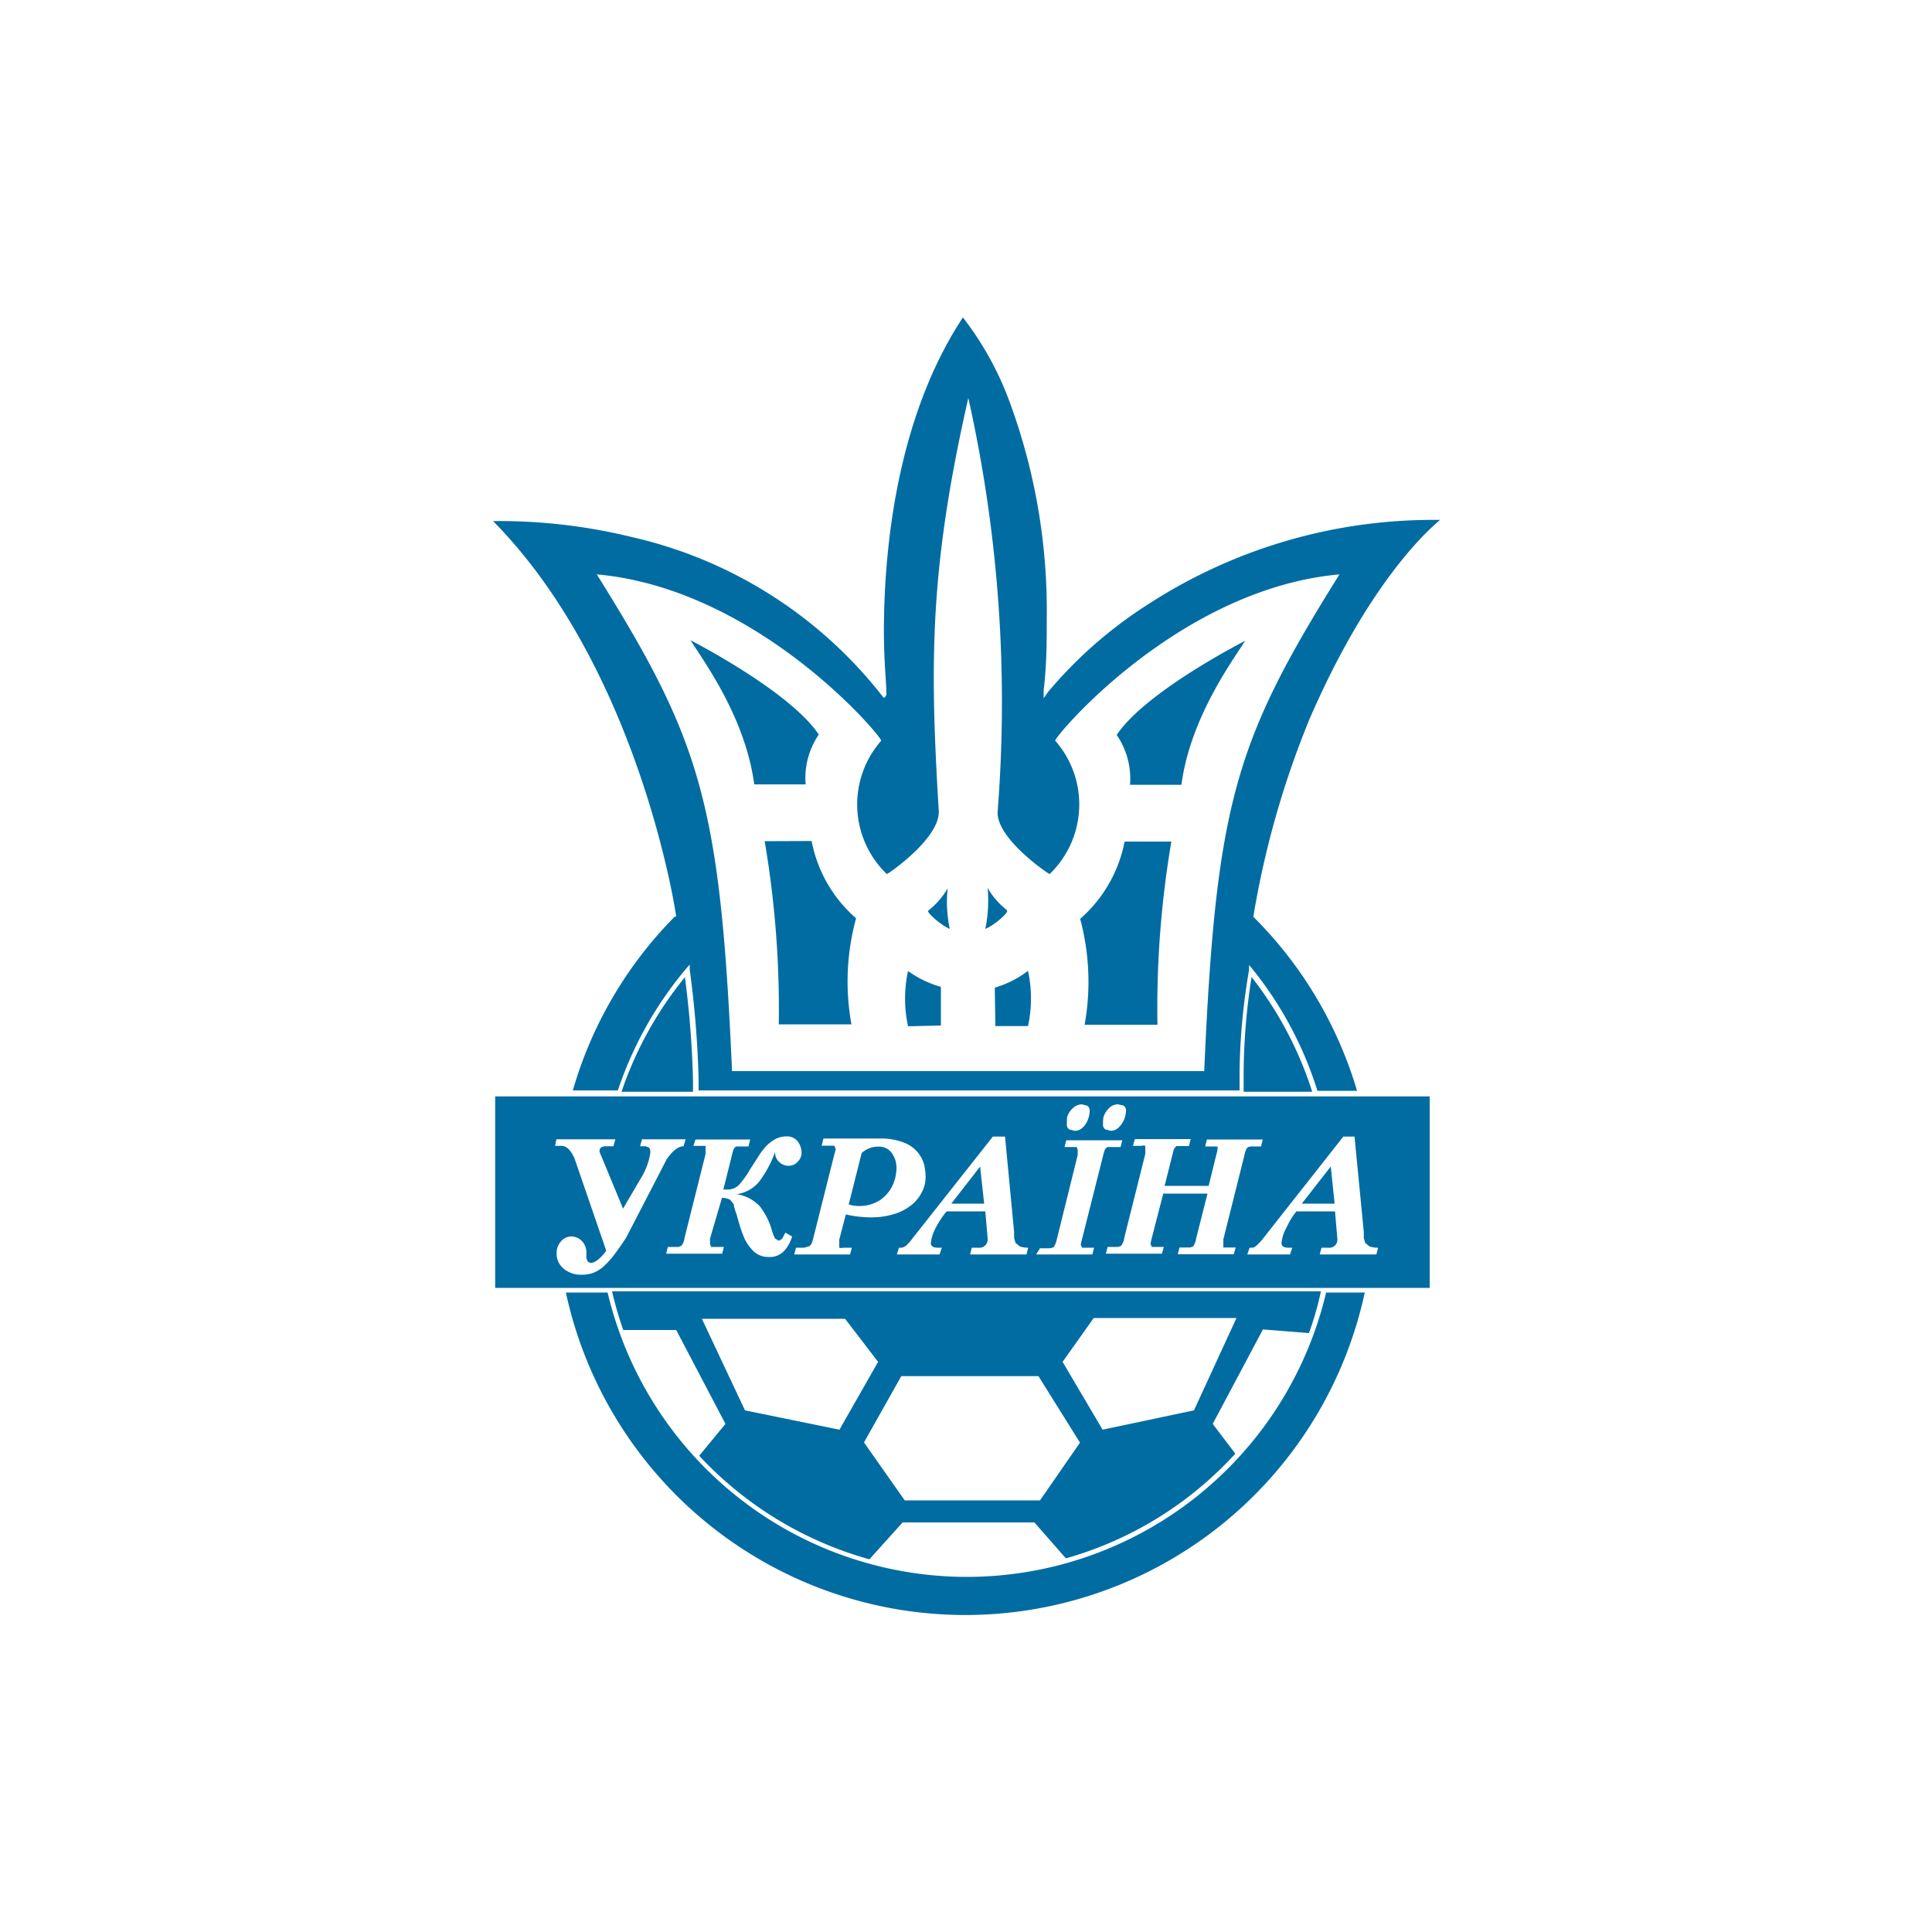 <svg xmlns="http://www.w3.org/2000/svg" data-name="Layer 1" viewBox="0 0 100 100">
  <path fill="#016ca2"
    d="M55.91 47.56a7.12 7.12 0 002.3-4h2.42a51.27 51.27 0 00-.72 9.48h-3.77a12.58 12.58 0 00-.23-5.48zm-6.75.52a6.73 6.73 0 01-.11-2.1 4 4 0 01-1 1.15c-.13.06.62.74 1.11.95zm-.46 5v-2a5.41 5.41 0 01-1.7-.82 6.74 6.74 0 000 2.86zm-7-12.48a4 4 0 01.68-2.58c-1.52-2.27-6.64-4.88-6.64-4.88.69 1.09 2.84 4 3.3 7.46zm-2.12 2.94a52 52 0 01.73 9.48h3.76a12.43 12.43 0 01.24-5.49 7.05 7.05 0 01-2.3-4zM35 47.45c0-.13-1.91-12.81-9.48-20.48H26a28.84 28.84 0 016.67.82 22.9 22.9 0 0113 8.24l.05.07h.08l.08-.13v-.07c0-.54-.13-1.68-.13-3.2 0-4.09.61-11 4.09-16.27a16.32 16.32 0 012.45 4.46A31.23 31.23 0 0154.18 32c0 1.17 0 2.41-.16 3.72v.42l.24-.34a22.64 22.64 0 015.18-4.53 27.09 27.09 0 0114.93-4.36h.17c-.9.75-3.84 3.57-6.76 10.31a47.15 47.15 0 00-2.9 10.18v.06a21.15 21.15 0 015.36 9h-2.05a19.1 19.1 0 00-3.37-6.31l-.17-.2v.26a33.28 33.28 0 00-.49 5.23v1h-28v-.54a51.43 51.43 0 00-.46-5.71v-.26l-.18.2a19.31 19.31 0 00-3.54 6.31h-2.33a21.07 21.07 0 015.28-9zm-4.11-17.72c5.38 8.61 6.39 11.8 7 25.71h24.44c.61-13.91 1.62-17.1 7-25.71-8.37.75-14.82 8.48-14.71 8.61a5 5 0 01-.29 6.9c-.06 0-2.82-1.87-2.69-3.27a72.12 72.12 0 00-1.52-21.37c-2 8.79-2 13.62-1.53 21.37.08 1.41-2.62 3.27-2.69 3.27a5 5 0 01-.29-6.9c.1-.13-6.34-7.86-14.72-8.61zM50 81.62A19.12 19.12 0 0131.45 66.9h-2.16a21.15 21.15 0 0041.35 0h-2A19.12 19.12 0 0150 81.62zm11.15-41c.45-3.42 2.6-6.36 3.3-7.45 0 0-5.13 2.6-6.65 4.87a4 4 0 01.69 2.58zm-9.63 12.49h1.69a6.74 6.74 0 000-2.86 5.27 5.27 0 01-1.72.87zm.6-6a4 4 0 01-1-1.15 7.33 7.33 0 01-.12 2.12c.51-.21 1.23-.88 1.12-.94zm-19.95 9.4h3.7v-.55a49 49 0 00-.42-5.38 19 19 0 00-3.28 5.93zm32.2-1v1h3.55a18.91 18.91 0 00-3.14-5.94 33.65 33.65 0 00-.41 4.92zm1 13.3l-2.6 4.89 1.17 1.54a18.76 18.76 0 01-8.77 5.42l-1.63-1.86h-6.82L45 80.71a19 19 0 01-8.81-5.36l1.36-1.65L35 68.84h-2.74a18.6 18.6 0 01-.58-2h36.69a15.81 15.81 0 01-.62 2.16zM43.45 74l2-3.51-1.71-2.23h-7.41L38.56 73zm12.45.67l-2.15-3.44h-7.1l-1.93 3.43 2.11 3h7zm8.1-6.45h-7.39L55 70.49 57.07 74l4.73-1zm-18.41-6.13a1.91 1.91 0 00.63-.78 2.21 2.21 0 00.18-.8 1.29 1.29 0 00-.25-.84.79.79 0 00-.64-.32 1.26 1.26 0 00-.91.33l-.67 2.66a1.48 1.48 0 00.49.08 1.93 1.93 0 001.17-.33zm23.29-1.71l-1.5 1.92h1.7zm-18.15 0l-1.49 1.92h1.7zm-25.1-3.63H74v9.91H25.63zm43.9 2.08l-4.15 5.27a2.11 2.11 0 01-.27.3c-.12.12-.21.18-.29.18h-.14l-.12.35h2.21l.12-.35h-.21c-.24 0-.35-.08-.35-.24a2 2 0 01.26-.8 3.85 3.85 0 01.51-.84h2l.12 1.4a.42.42 0 01-.48.48h-.34l-.09.35h2.93l.09-.35a1.24 1.24 0 01-.45-.07l-.22-.18-.07-.26v-.3l-.48-4.94zm-10.89.48h.43a.35.35 0 01.21 0V59.73l-1.09 4.35a.83.83 0 01-.15.39.41.41 0 01-.28.07h-.43l-.09.35h2.9l.1-.35h-.62l-.07-.15a2.39 2.39 0 01.06-.28l.6-2.33h2.29l-.59 2.33a1 1 0 01-.15.4.46.46 0 01-.28.06h-.43l-.09.35h2.9l.1-.35h-.64V64.15l1.09-4.35a1 1 0 01.15-.4.46.46 0 01.28-.06h.43l.09-.36h-2.89l-.09.36h.64v.14a1.52 1.52 0 01-.06.27l-.4 1.63h-2.28l.41-1.63a2.15 2.15 0 01.09-.31l.11-.12h.65l.09-.36h-2.89zm-1.55-1.12a.28.28 0 00.13.27l.27.07a.57.57 0 00.4-.16 1.26 1.26 0 00.29-.41 1.32 1.32 0 00.1-.46.28.28 0 00-.14-.28l-.27-.06a.66.66 0 00-.47.2 1.09 1.09 0 00-.29.48 2.74 2.74 0 00-.02.35zm-1.87 0a.28.28 0 00.13.27l.28.07a.57.57 0 00.4-.16 1 1 0 00.27-.4 1.17 1.17 0 00.1-.47.28.28 0 00-.13-.27l-.27-.07a.68.68 0 00-.47.2 1 1 0 00-.3.48c0 .08-.01.16-.01.35zm-1.59 6.74h2.91l.09-.35h-.62l-.07-.14a2.39 2.39 0 01.06-.28l1.1-4.36a2.08 2.08 0 01.1-.32l.11-.11H58l.09-.35h-2.9l-.09.35h.63l.05.14v.28l-1.08 4.36a1.39 1.39 0 01-.15.39.51.51 0 01-.29.07h-.43zm-2.24-6.1l-4.16 5.27a1.93 1.93 0 01-.26.3.49.49 0 01-.3.18h-.14l-.11.35h2.21l.12-.35h-.22c-.23 0-.35-.08-.35-.24a2.16 2.16 0 01.26-.8 4.26 4.26 0 01.56-.84h2l.12 1.4a.43.43 0 01-.49.48h-.33l-.09.35h2.92l.09-.35a1.22 1.22 0 01-.44-.07l-.22-.18-.07-.26v-.3l-.47-4.94zm-9.76 5.75h-.43l-.09.35H44l.09-.35h-.43a.39.39 0 01-.22 0V64.16l.34-1.3a6 6 0 001.29.15 4.06 4.06 0 001.21-.17 2.73 2.73 0 00.9-.47 2 2 0 00.54-.67 1.69 1.69 0 00.19-.78 3.26 3.26 0 00-.07-.61 1.68 1.68 0 00-.31-.63 1.71 1.71 0 00-.72-.53 3.25 3.25 0 00-1.27-.22h-2.92l-.09.37H43.18l.07.15s0 .11-.06.28l-1.09 4.34a2.08 2.08 0 01-.1.32l-.1.11zm-5.74-5.27h.63V59.73l-1.09 4.35a.83.83 0 01-.15.39.42.42 0 01-.29.07h-.42l-.09.35h2.9l.09-.35H36.81l-.06-.15v-.28l.62-2.11a.86.86 0 01.42.1l.19.23q0 .14.15.54.16.62.33 1.05a2.23 2.23 0 00.49.79 1.09 1.09 0 00.83.35 1 1 0 00.83-.34A1.92 1.92 0 0041 64l-.35-.2a3.52 3.52 0 01-.18.33l-.16.09-.2-.12a3.27 3.27 0 01-.15-.39 3.68 3.68 0 00-.63-1.27 2.07 2.07 0 00-1.21-.63 1.8 1.8 0 001.19-.67 5.79 5.79 0 00.81-1.52v.07a.62.62 0 00.2.44.66.66 0 00.5.21.61.61 0 00.47-.21.65.65 0 00.2-.47 1 1 0 00-.2-.58.69.69 0 00-.59-.26 1.27 1.27 0 00-.55.13 2 2 0 00-.47.35 3.33 3.33 0 00-.39.5l-.48.75a4.63 4.63 0 01-.58.8.84.84 0 01-.61.22h-.18l.45-1.8a1.52 1.52 0 01.1-.32l.1-.11h.65l.09-.36H36zm-7.16 0h.34c.25 0 .48.22.67.66l1.64 4.77c-.32.42-.59.63-.82.63l-.14-.07-.07-.19v-.24a.84.84 0 00-.21-.61.76.76 0 00-.54-.26.7.7 0 00-.57.26.91.91 0 00-.22.63 1 1 0 00.15.53 1.1 1.1 0 00.45.4 1.34 1.34 0 00.68.16 1.85 1.85 0 00.6-.09 1.88 1.88 0 00.52-.31 4.47 4.47 0 00.54-.58c.19-.25.41-.56.66-.94l2.1-4.06c.31-.45.61-.67.87-.67l.11-.36h-2.26l-.1.36h.3l.17.07a.41.41 0 01.06.27 3.42 3.42 0 01-.45 1.25l-.17.29-.79 1.35-1.13-2.73a1.08 1.08 0 01-.09-.25c0-.17.12-.25.35-.25h.37l.1-.36H28.8z" />
</svg>